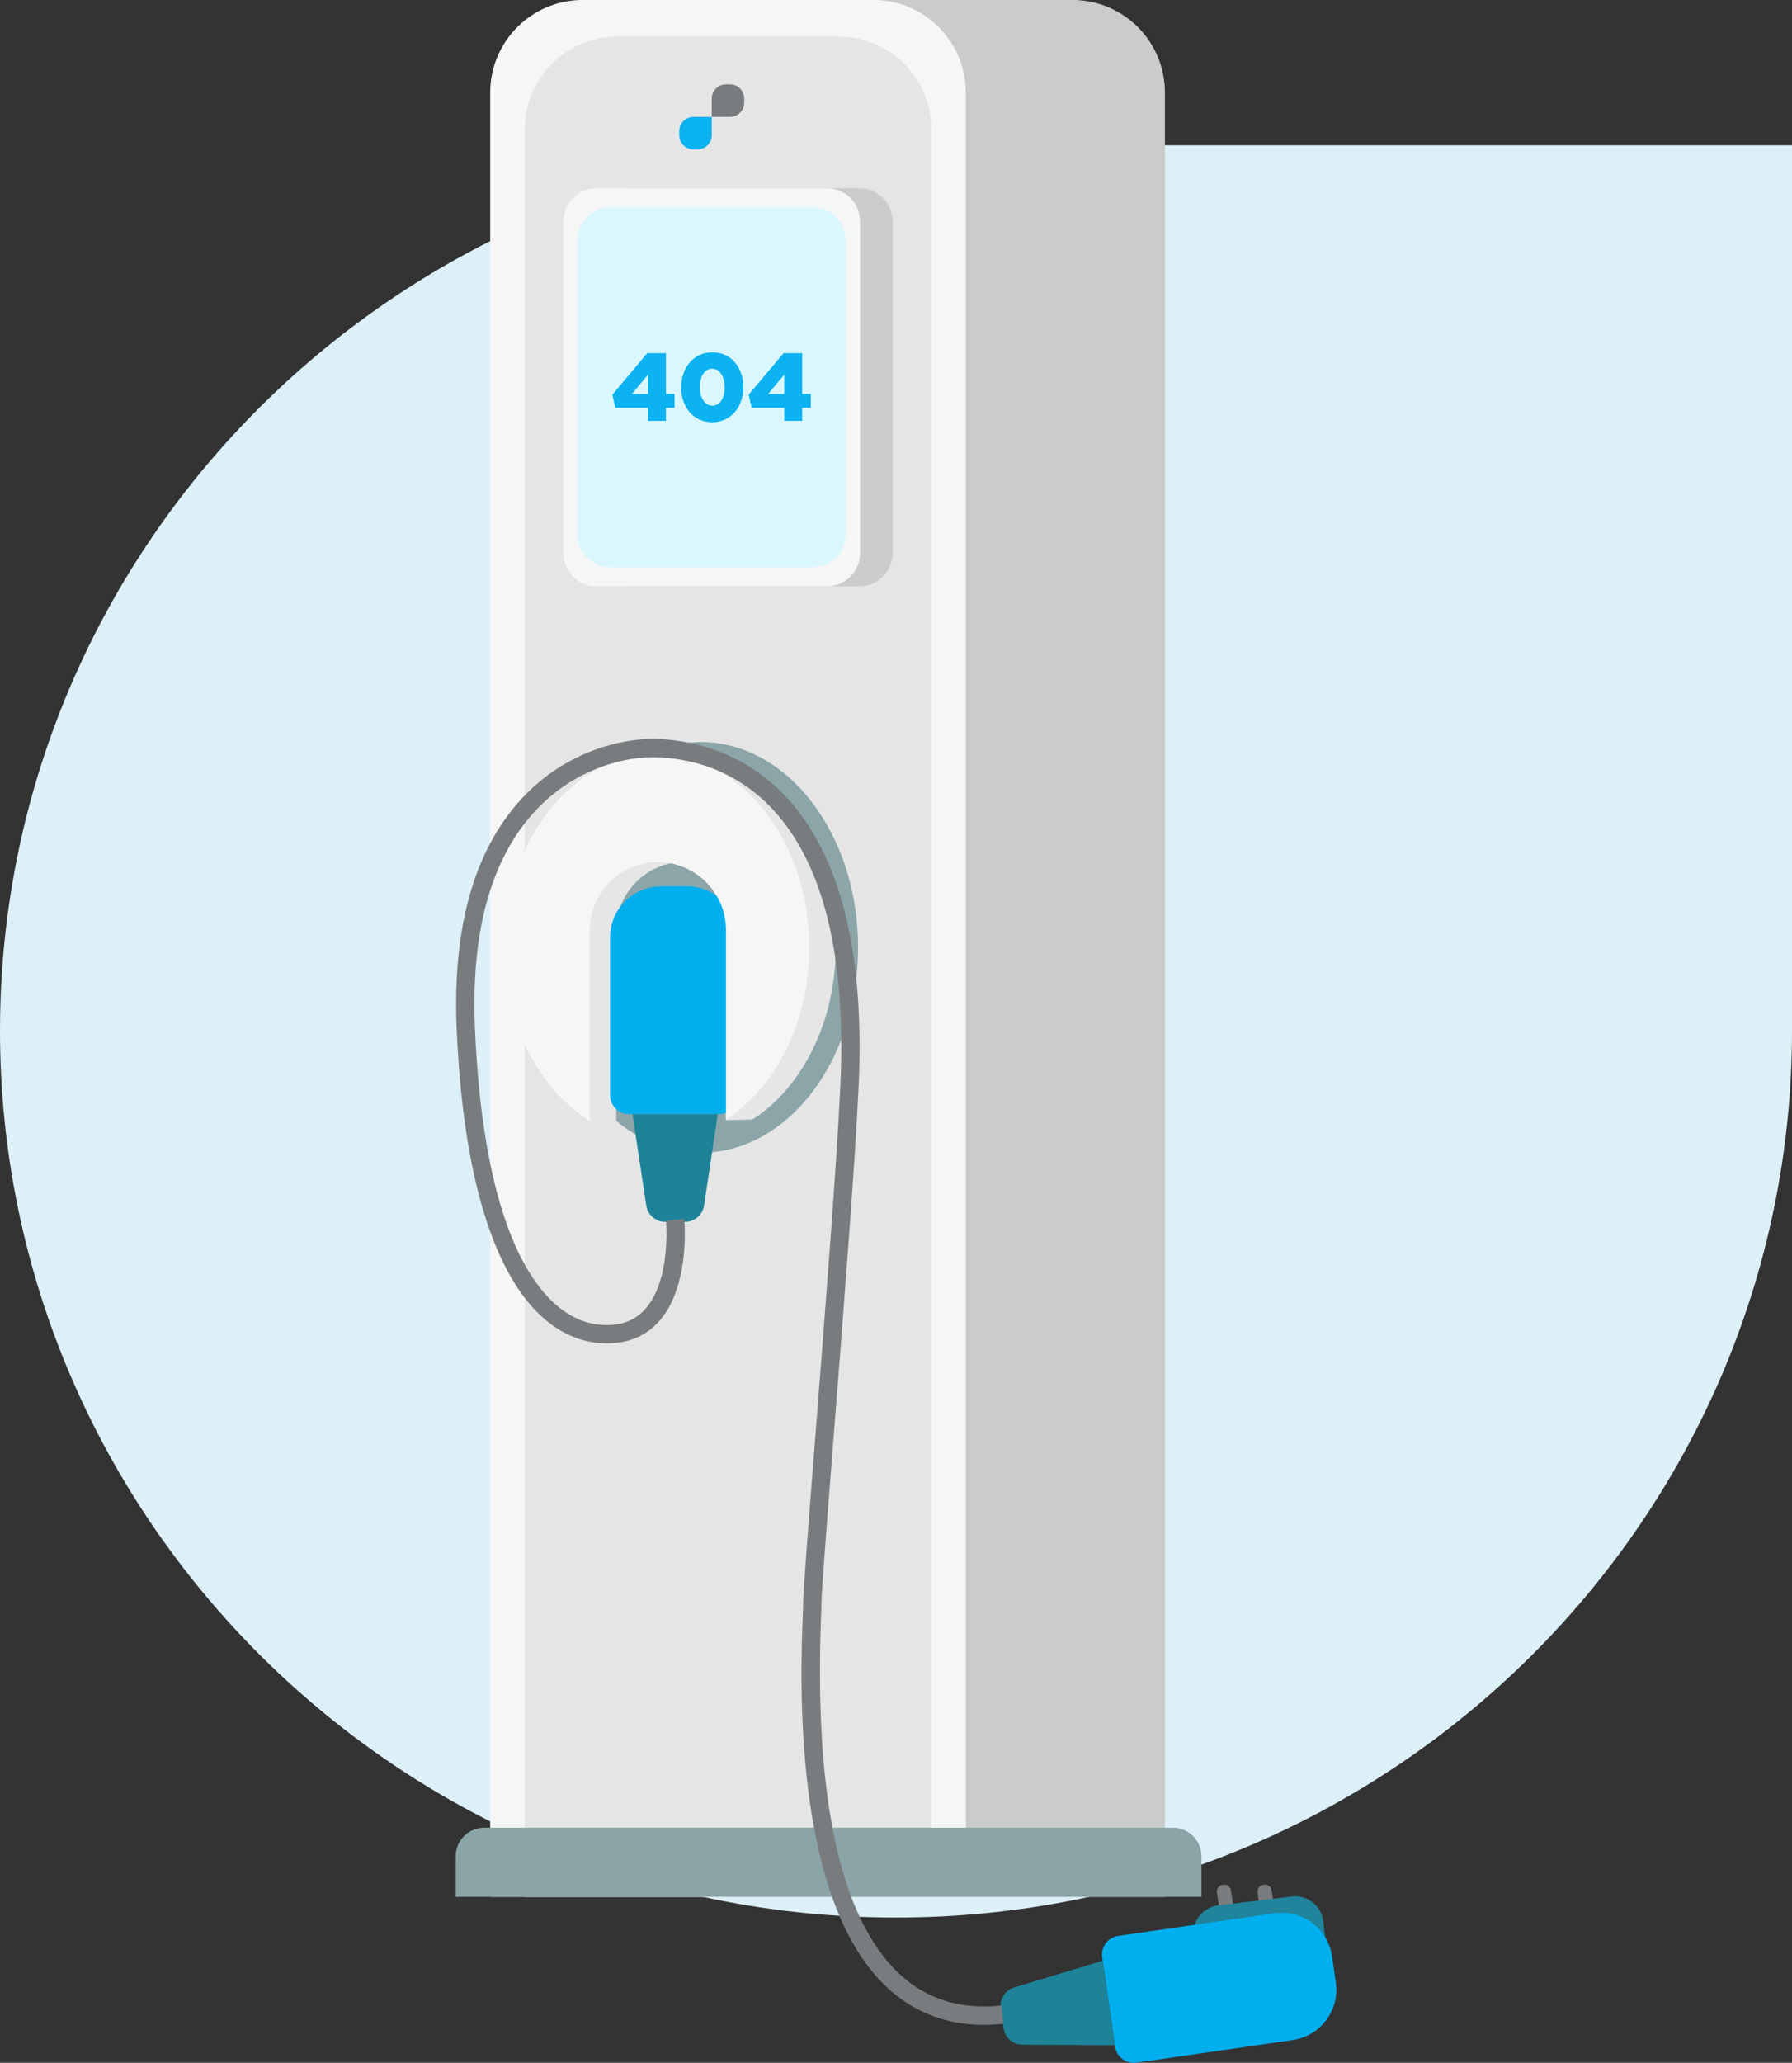 <?xml version="1.0" encoding="UTF-8"?><svg id="uuid-ef27d5fd-a7f0-429b-aae7-32c313c22750" xmlns="http://www.w3.org/2000/svg" width="938.56" height="1080" viewBox="0 0 938.56 1080"><rect x="0" y="0" width="938.56" height="1080" fill="#333333" stroke="none"/><path d="M938.56,539.66V76.07H469.28C209.77,76.07,0,284.03,0,539.66s209.77,464.27,469.28,464.27,469.28-208.64,469.28-464.27Z" fill="#ddf0f8" fill-rule="evenodd"/><g><path d="M381.28-.02h180.36c26.78,0,48.49,21.71,48.49,48.49V993.09h-228.85V-.02Z" fill="#cbcbcb"/><path d="M256.74,48.48C256.74,21.69,278.46-.02,305.24-.02h152.09c26.78,0,48.49,21.71,48.49,48.49V993.09h-249.08V48.48Z" fill="#f6f6f6"/><path d="M274.84,67.64c0-26.78,21.71-48.49,48.49-48.49h115.9c26.78,0,48.49,21.71,48.49,48.49V993.09h-212.89V67.64Z" fill="#e5e5e5"/><path d="M629.29,971.9v21.19H238.65v-21.19c0-8.28,6.72-15,15-15h360.64c8.28,0,15,6.72,15,15Z" fill="#8aa4a8"/><path d="M389.8,51.66v2.03c0,4.14-3.36,7.5-7.5,7.5h-9.53v-9.53c0-4.14,3.36-7.5,7.5-7.5h2.03c4.14,0,7.5,3.36,7.5,7.5Z" fill="#797c7e"/><path d="M355.74,70.72v-2.03c0-4.14,3.36-7.5,7.5-7.5h9.53v9.53c0,4.14-3.36,7.5-7.5,7.5h-2.03c-4.14,0-7.5-3.36-7.5-7.5Z" fill="#0bb2f0"/><path d="M450.19,306.95h-120.78c-9.56,0-17.31-7.75-17.31-17.31V115.88c0-9.56,7.75-17.31,17.31-17.31h120.78c9.56,0,17.31,7.75,17.31,17.31v173.76c0,9.56-7.75,17.31-17.31,17.31Z" fill="#ccc"/><path d="M433.16,306.95h-120.78c-9.56,0-17.31-7.75-17.31-17.31V115.88c0-9.56,7.75-17.31,17.31-17.31h120.78c9.56,0,17.31,7.75,17.31,17.31v173.76c0,9.56-7.75,17.31-17.31,17.31Z" fill="#f5f6f6"/><path d="M425.63,296.96h-105.88c-9.56,0-17.31-7.75-17.31-17.31V125.87c0-9.56,7.75-17.31,17.31-17.31h105.88c9.56,0,17.31,7.75,17.31,17.31v153.77c0,9.56-7.75,17.31-17.31,17.31Z" fill="#dbf7fe"/><path d="M339.4,213.52h-17.1l-1.56-6.89,18.26-21.73h9.81v21.33h4.48v7.29h-4.48v6.84h-9.41v-6.84Zm0-7.24v-10.16l-8.45,10.16h8.45Zm17.35-3.42v-.1c0-9.96,6.34-18.31,16.35-18.31s16.25,8.25,16.25,18.21v.1c0,9.96-6.29,18.31-16.35,18.31s-16.25-8.25-16.25-18.21Zm22.79,0v-.1c0-5.63-2.62-9.71-6.54-9.71s-6.44,3.97-6.44,9.61v.1c0,5.63,2.62,9.66,6.54,9.66s6.44-3.97,6.44-9.56Zm31.23,10.66h-17.1l-1.56-6.89,18.26-21.73h9.81v21.33h4.48v7.29h-4.48v6.84h-9.41v-6.84Zm0-7.24v-10.16l-8.45,10.16h8.45Z" fill="#0cb3f0"/><path d="M449.41,496.01c0,59.37-36.93,107.51-82.49,107.51s-82.49-48.13-82.49-107.51,36.93-107.51,82.49-107.51,82.49,48.13,82.49,107.51Z" fill="#8ca5a9"/><path d="M423.86,496.01c0,39.34-17.73,73.43-43.64,90.16v-99.2c0-19.69-15.97-35.66-35.66-35.66s-35.66,15.97-35.66,35.66v99.86c-26.48-16.45-44.71-50.93-44.71-90.82,0-55.85,35.74-101.12,79.83-101.12s79.83,45.27,79.83,101.12Z" fill="#f6f6f6"/><path d="M437.7,496.01c0,39.34-17.73,73.43-43.64,90.16l-13.84,.32v-135.18h-21.82c-19.69,0-35.66,15.97-35.66,35.66v99.86l-13.84-.34s-30.87-58-30.87-90.48c0-55.85,35.74-101.12,79.83-101.12s79.83,45.27,79.83,101.12Z" fill="#e6e6e6"/><path d="M376.71,583.29h-47.27c-5.46,0-9.89-4.43-9.89-9.89v-82.68c0-14.71,11.93-26.64,26.64-26.64h13.78c14.71,0,26.64,11.93,26.64,26.64v82.68c0,5.46-4.43,9.89-9.89,9.89Z" fill="#01afef"/><path d="M331.25,583.29h44.71l-7.23,47.91c-.74,4.89-4.94,8.51-9.89,8.51h-10.47c-4.95,0-9.15-3.62-9.89-8.51l-7.23-47.91Z" fill="#1e8399"/><path d="M423.86,496.01c0,39.34-17.73,73.43-43.64,90.16v-99.2c0-19.69-15.97-35.66-35.66-35.66s-35.66,15.97-35.66,35.66v99.86c-26.48-16.45-44.71-50.93-44.71-90.82,0-55.85,35.74-101.12,79.83-101.12s79.83,45.27,79.83,101.12Z" fill="#f6f6f6"/><path d="M646.21,999.94l-7.37,1.07-1.48-10.23c-.28-1.91,1.05-3.69,2.96-3.97l.45-.06c1.91-.28,3.69,1.05,3.97,2.96l1.48,10.23Z" fill="#797c7e"/><path d="M667.5,999.94l-7.37,1.07-1.48-10.23c-.28-1.91,1.05-3.69,2.96-3.97l.45-.06c1.91-.28,3.69,1.05,3.97,2.96l1.48,10.23Z" fill="#797c7e"/><path d="M638,997.59l38.62-4.67c8.08-.98,15.43,4.78,16.4,12.87l2.06,17.07-67.89,8.2-2.06-17.07c-.98-8.08,4.78-15.43,12.87-16.4Z" fill="#1f849c"/><path d="M584.04,1071.54l-6.77-46.78c-.78-5.41,2.97-10.43,8.37-11.21l81.83-11.84c14.56-2.11,28.07,7.99,30.18,22.55l1.97,13.64c2.11,14.56-7.99,28.07-22.55,30.18l-81.83,11.84c-5.41,.78-10.43-2.97-11.21-8.37Z" fill="#01afef"/><path d="M577.53,1026.55l6.4,44.24-48.45-.29c-4.95-.03-9.13-3.67-9.84-8.57l-1.5-10.36c-.71-4.9,2.27-9.57,7-11.01l46.38-14.02Z" fill="#1e8399"/><path d="M515.42,1060.13c-19.85,0-36.93-6.59-50.89-19.65-21.29-19.93-35.18-54.78-41.27-103.6-4.82-38.6-3.41-75.38-2.8-91.08,.11-2.97,.2-5.32,.2-6.52,0-6.07,2.79-41.55,6.31-86.46,5.08-64.72,11.41-145.26,13.2-185.11,3.01-66.86-8.83-115.19-35.18-143.67-20.18-21.8-44.38-27.03-61.13-27.57-16.76-.54-41.71,5.98-61.42,25.9-24.61,24.87-35.95,63.9-33.7,115.99,4.02,93.2,25.56,130.39,42.92,145.17,9.27,7.89,19.53,11.24,30.51,9.95,31.09-3.66,26.71-53.89,26.66-54.4l9.54-.91c.06,.6,1.36,14.77-1.96,29.71-4.66,20.97-16.11,33.12-33.12,35.12-13.54,1.6-26.62-2.62-37.84-12.17-26.98-22.97-42.98-75.55-46.28-152.05-2.37-54.86,9.9-96.29,36.46-123.14,21.88-22.12,49.76-29.34,68.54-28.74,15.21,.49,44.24,5.12,67.85,30.63,28.16,30.42,40.85,81.09,37.72,150.6-1.8,40.01-8.13,120.64-13.22,185.43-3.37,42.93-6.28,80.01-6.28,85.71,0,1.39-.09,3.7-.21,6.89-3.66,95.38,10.15,158.4,41.04,187.32,14.14,13.23,32.11,18.82,53.4,16.57l1,9.53c-3.43,.36-6.78,.54-10.06,.54Z" fill="#797c7e"/></g></svg>